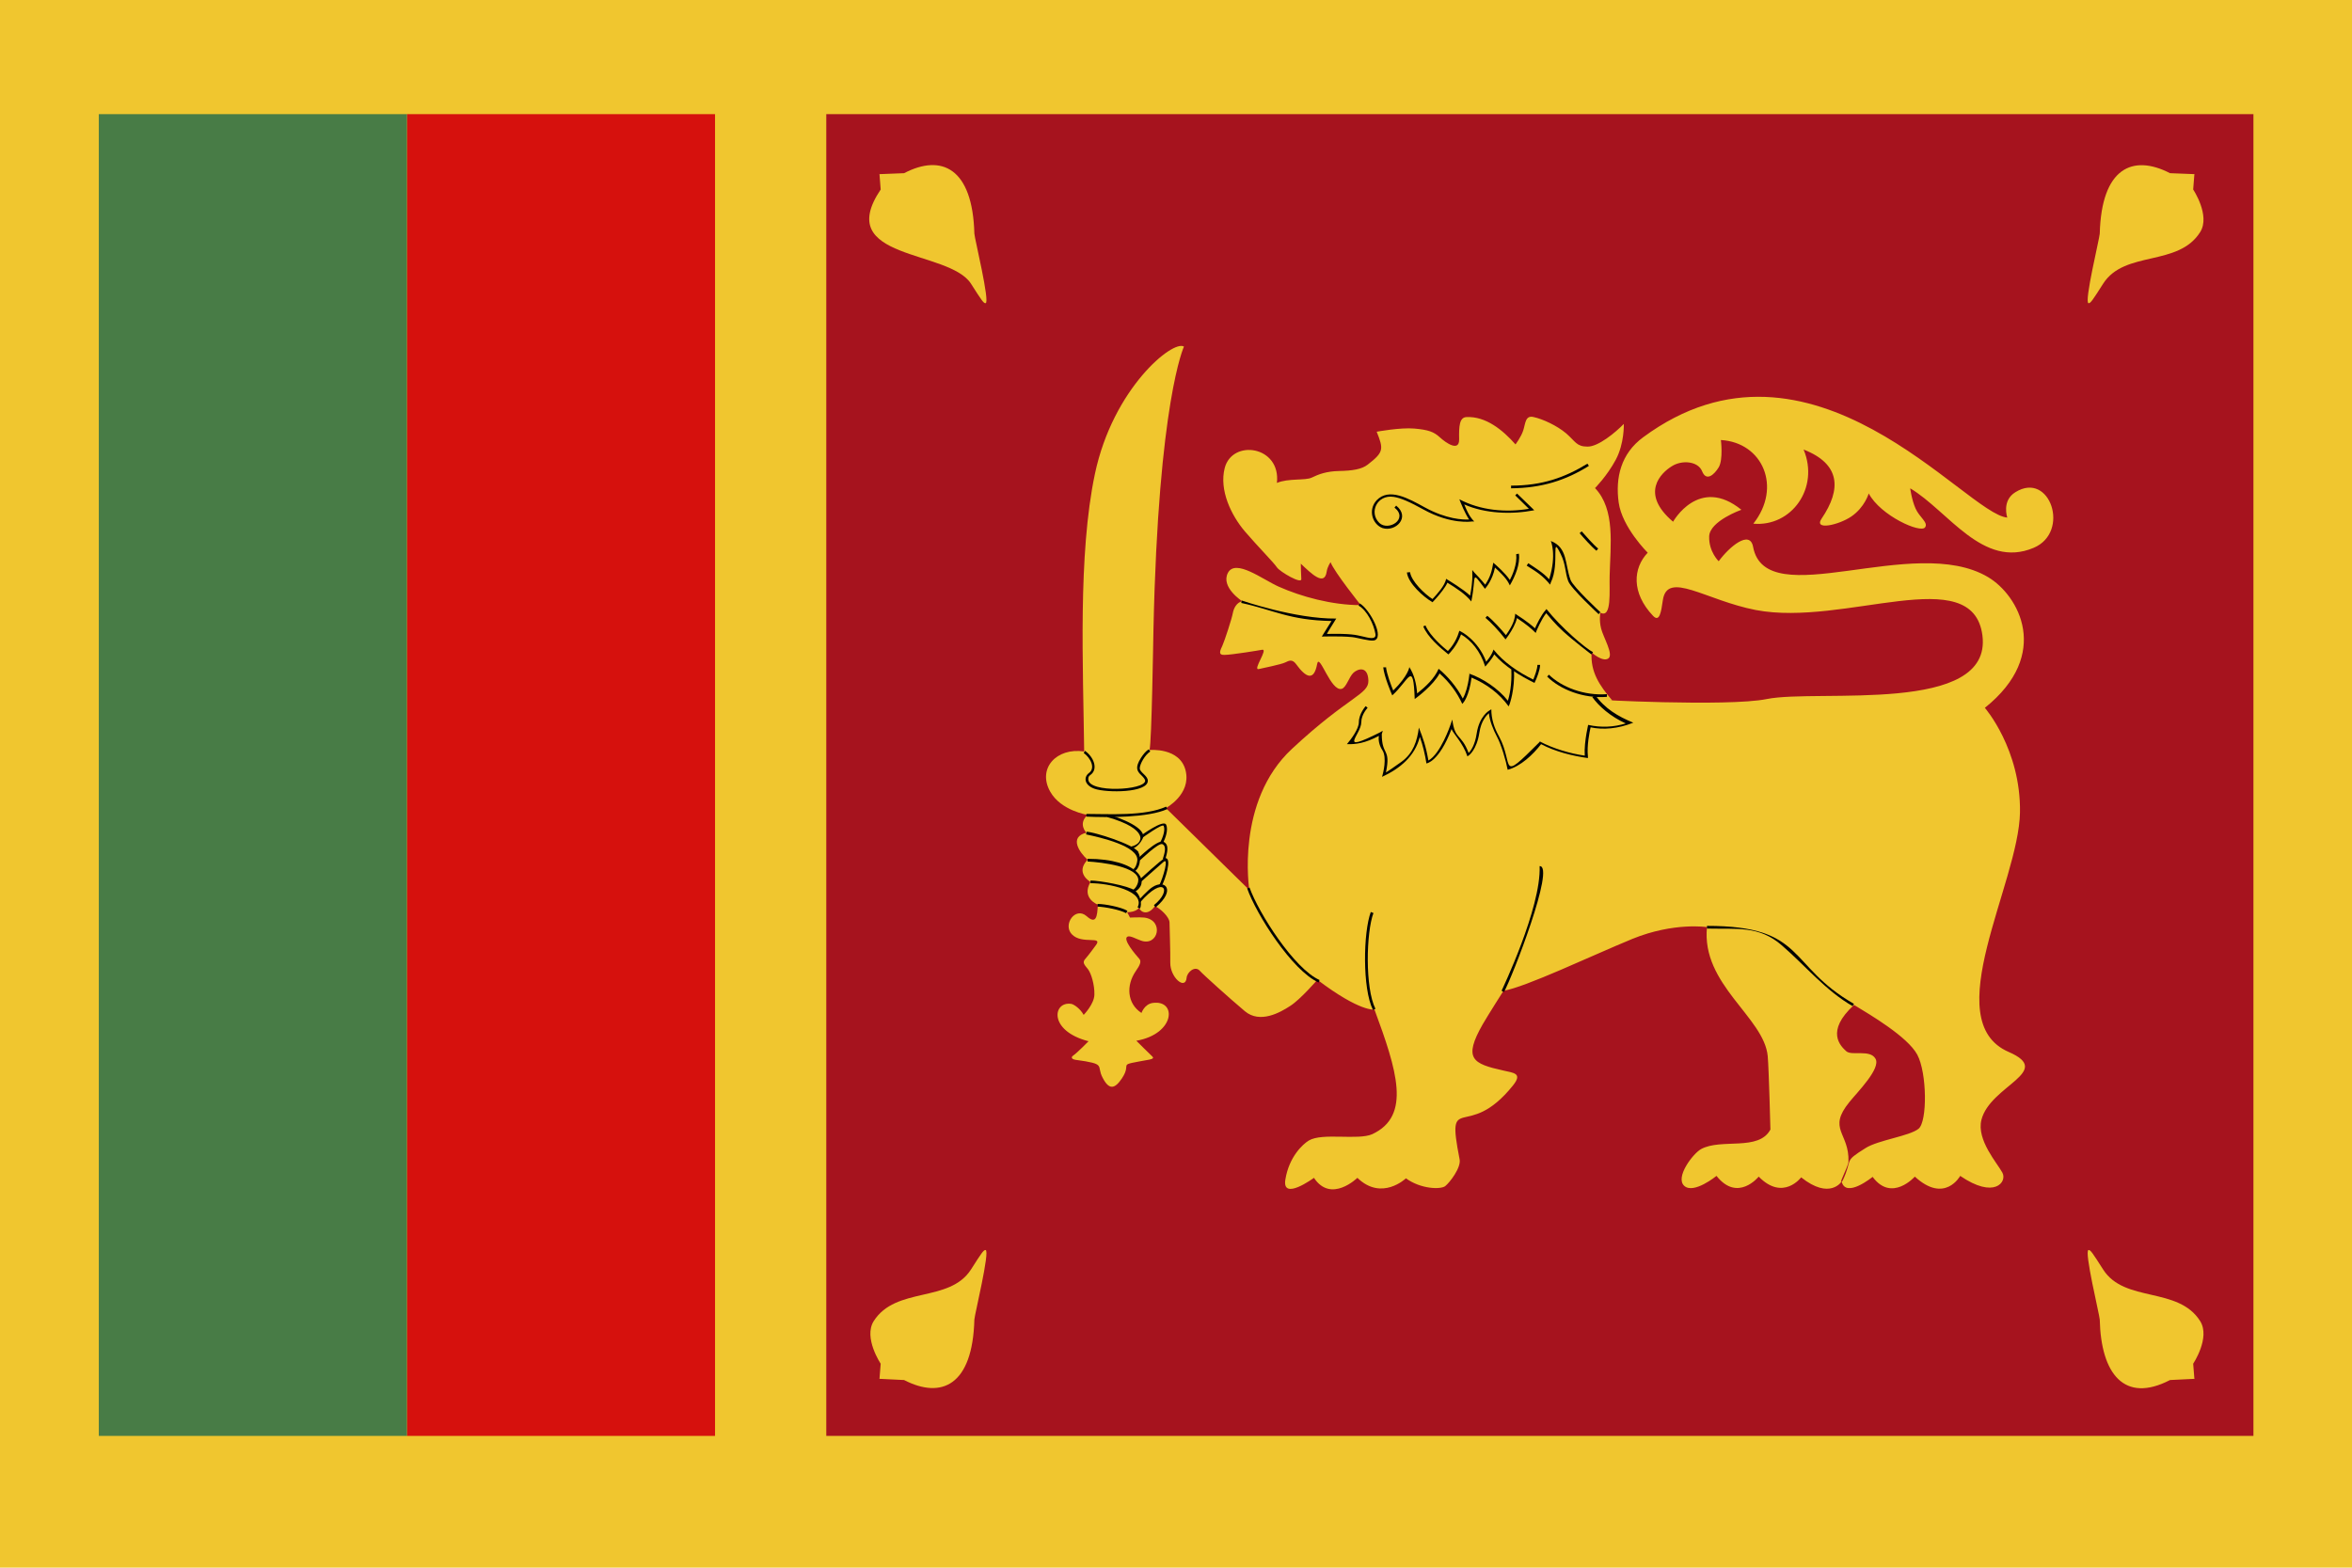 <?xml version="1.0" encoding="UTF-8"?>
<svg id="Layer_2" xmlns="http://www.w3.org/2000/svg" viewBox="0 0 96.41 64.27">
  <defs>
    <style>
      .cls-1 {
        fill: #020302;
      }

      .cls-2 {
        fill: #d6110d;
      }

      .cls-3 {
        fill: #487c46;
      }

      .cls-4 {
        fill: #a6131e;
      }

      .cls-5 {
        fill: #f0c62f;
      }
    </style>
  </defs>
  <g id="Page_1">
    <g>
      <rect class="cls-5" width="96.41" height="64.27"/>
      <polygon class="cls-2" points="16.68 4.68 29.31 4.68 29.31 58.87 16.68 58.87 16.68 4.68 16.68 4.68"/>
      <polygon class="cls-3" points="4.05 4.68 16.68 4.68 16.68 58.87 4.05 58.87 4.05 4.68 4.05 4.68"/>
      <path class="cls-4" d="M92.37,4.68v54.19h-58.5V4.68h58.5Z"/>
      <g>
        <path class="cls-5" d="M44.57,35.26c-.51.54.13.9.13.9-.39.67.3.93.3.93-.02.5-.07.82-.46.47-.46-.4-.98.34-.61.74.42.45,1.33.03.97.48-.06.08-.26.36-.41.53-.15.16-.02.26.11.43.13.17.27.64.26,1.03,0,.39-.44.84-.44.84-.14-.26-.4-.43-.5-.45-.76-.13-.97,1.1.7,1.53,0,0-.47.48-.62.58-.15.1-.01.17.08.18,1.31.18.84.22,1.12.74.26.5.49.47.79.02.46-.69-.32-.5,1.14-.77.15-.03.16-.08.1-.13-.06-.05-.65-.64-.65-.64,1.6-.28,1.67-1.69.67-1.55-.34.05-.46.41-.46.41-.59-.38-.64-1.13-.23-1.72.16-.23.24-.39.14-.5-.16-.18-.7-.81-.48-.91.11-.05.36.1.54.16.72.27.97-.83.15-.94-.2-.02-.59,0-.59,0-.03-.07-.12-.22-.12-.22.38,0,.49-.18.49-.18.1.23.4.29.65-.07.21.09.6.44.6.68,0,.2.04,1.22.03,1.63-.01.62.62,1.15.67.63.02-.23.34-.51.54-.29.12.14,1.23,1.14,1.85,1.66.62.52,1.45.05,1.86-.22.41-.26,1.11-1.07,1.11-1.07,1.77,1.34,2.34,1.22,2.34,1.22.92,2.49,1.52,4.36-.09,5.11-.58.26-2.05-.07-2.6.26-.25.15-.81.67-.96,1.59-.16.92,1.17-.06,1.17-.06.7,1.06,1.78,0,1.78,0,1,.97,1.99.02,1.99.02.62.45,1.43.46,1.61.32.18-.14.66-.76.59-1.1-.57-2.89.3-.67,2.19-3.03.4-.5.03-.51-.4-.61-1.26-.28-1.65-.48-.84-1.9.22-.38.85-1.37.85-1.37.89-.14,3.59-1.43,5.29-2.13,1.7-.69,3.05-.48,3.05-.48-.24,2.36,2.34,3.69,2.49,5.29.05.58.11,3.01.11,3.01-.48.9-2.01.35-2.84.8-.33.18-1.08,1.16-.69,1.51.39.35,1.32-.41,1.32-.41.87,1.1,1.73.03,1.73.03,1,1.02,1.74.03,1.74.03,1.18.94,1.66.17,1.66.17.17.71,1.27-.19,1.27-.19.78,1.06,1.73-.01,1.73-.01,1.23,1.13,1.86-.03,1.86-.03,1.4.96,1.93.25,1.73-.13-.2-.38-1.07-1.34-.86-2.17.36-1.41,2.99-1.97,1.12-2.78-2.94-1.27.41-6.92.46-9.82.04-2.59-1.44-4.29-1.44-4.29,2.75-2.2,1.38-4.62.13-5.36-3.04-1.81-9.11,1.54-9.63-1.24-.13-.71-.97-.01-1.41.59,0,0-.41-.39-.39-1.02.02-.63,1.32-1.09,1.32-1.09-1.74-1.41-2.8.49-2.8.49-1.38-1.17-.48-2.01-.06-2.27.41-.27,1.08-.22,1.25.2.17.43.49.15.68-.16.19-.32.09-1.12.09-1.12,1.72.1,2.51,1.94,1.33,3.43,1.56.14,2.72-1.46,2.06-3.04,1.51.59,1.56,1.62.74,2.83-.34.5.69.27,1.21-.08.56-.38.72-.95.72-.95.48.91,2.13,1.65,2.31,1.39.14-.2-.23-.41-.39-.77-.16-.36-.22-.83-.22-.83,1.56.93,2.98,3.32,5.06,2.44,1.52-.64.67-3.17-.75-2.28-.57.35-.33,1.04-.33,1.04-1.7-.14-8.03-8.39-14.93-3.29-.91.67-1.14,1.66-1,2.67.14,1.02,1.19,2.06,1.19,2.06-.6.63-.68,1.64.22,2.59.26.27.33-.14.4-.64.18-1.23,1.75,0,3.81.4,3.65.7,8.89-2.02,9.29,1.04.42,3.27-6.75,2.19-8.84,2.61-1.61.33-7.6,0-6.34.05-.52-.61-.89-1.16-.84-1.96,0,0,.44.4.68.25.24-.15-.2-.87-.29-1.23-.09-.36-.03-.65-.03-.65.48.25.36-.91.38-1.52.03-1.25.24-2.71-.6-3.59,0,0,.49-.49.85-1.16.36-.67.33-1.47.33-1.47-.34.35-1.05.94-1.49.93-.45,0-.49-.21-.87-.54-.39-.33-.97-.59-1.33-.67-.35-.09-.34.26-.43.54-.09.28-.32.58-.32.58-.52-.59-1.22-1.16-2.01-1.12-.29.01-.31.38-.3.91.01.53-.54.15-.79-.08-.25-.23-.48-.31-1.05-.36-.57-.05-1.54.13-1.54.13.29.72.29.84-.37,1.35-.24.19-.63.25-1.16.26-.54.01-.86.14-1.13.27-.26.13-.97.02-1.43.22.17-1.52-1.83-1.81-2.14-.61-.23.9.26,1.93.83,2.6.54.63,1.17,1.26,1.31,1.47.12.18,1.04.72,1,.47-.01-.06-.02-.62-.02-.62.45.43.97.93,1.06.33.03-.21.16-.39.16-.39.15.4,1.24,1.76,1.24,1.76-1.19,0-2.45-.35-3.37-.76-.65-.29-1.77-1.16-2.08-.56-.3.59.59,1.16.59,1.16-.23.05-.35.28-.39.5-.04.22-.33,1.11-.42,1.31-.09.2-.2.4.08.39.29,0,1.44-.19,1.54-.21.28-.06-.41.86-.13.79.13-.03.92-.19,1.08-.27.16-.08.29-.14.44.06.42.58.74.71.87,0,.09-.48.56,1.16,1.01,1.02.19-.06.29-.48.48-.66.2-.18.59-.27.61.32.02.58-.8.63-3.13,2.8-2.33,2.16-1.75,5.79-1.75,5.79l-3.42-3.36s1.04-.56.81-1.53-1.48-.85-1.48-.85c.09-.38.15-4.5.16-4.94.2-9.37,1.25-11.6,1.25-11.6-.45-.29-2.91,1.71-3.65,5.22-.7,3.32-.48,7.92-.44,11.38-1.14-.17-1.93.7-1.39,1.65.44.78,1.53.95,1.53.95-.41.37-.05.73-.05.73-.73.18-.27.82.04,1.1h0ZM75.98,41.19c.69.42,2.21,1.31,2.61,2.05.4.74.42,2.75.05,3.04-.37.3-1.65.46-2.17.79-.94.59-.5.4-.94,1.34-.24.28.24-.6.24-.78.04-1.2-.88-1.32.04-2.45.34-.42,1.29-1.37,1.07-1.77-.22-.4-.97-.11-1.2-.31-.23-.21-.87-.81.32-1.9h0Z"/>
        <g>
          <path class="cls-1" d="M65.13,19.1c-.94.59-1.93.91-3.19.92v-.11c1.27,0,2.2-.33,3.13-.9l.06.09h0Z"/>
          <path class="cls-1" d="M62.18,20.23c.15.15.64.62.64.62l.07.07c-.93.18-2.02.14-2.87-.24.2.49.3.58.41.7h-.1s-.84.14-1.98-.49c-.56-.31-.94-.48-1.23-.52-.67-.1-1.02.64-.58,1.07.37.35,1.21-.16.62-.63l.07-.08c.6.48-.03,1.09-.56.92-.41-.15-.61-.74-.24-1.14.51-.53,1.31-.07,1.97.29.89.49,1.57.51,1.82.5-.17-.25-.35-.7-.35-.7l-.05-.13c.87.46,1.91.55,2.85.39-.14-.14-.45-.44-.56-.55l.08-.08h0Z"/>
          <path class="cls-1" d="M57.8,23.46c.05.37.6.9.92,1.1.2-.22.5-.54.56-.83l.06.04s.65.39.92.65c.04-.19.11-.62.09-.9v-.15s.09.11.09.11c0,0,.3.31.44.49.21-.31.28-.58.33-.9l.07.06s.43.37.61.65c.1-.19.31-.66.26-1.06l.11-.02c.06.43-.15.92-.37,1.3-.08-.16-.15-.31-.61-.73-.1.51-.37.82-.37.82l-.04.05c-.6-.79-.34-.55-.56.52-.23-.3-.64-.56-.98-.77-.15.36-.85,1.05-.61.8-.38-.22-1-.78-1.05-1.22.11-.01.11-.01.11-.01Z"/>
          <path class="cls-1" d="M62.64,23.09c.29.19.63.4.86.66.32-1,.07-1.57.07-1.57.7.27.57.96.81,1.6.11.29,1.22,1.32,1.22,1.32l-.07.08s-1.14-1.05-1.25-1.36c-.13-.36-.1-.69-.3-1.09-.43-.89-.03.38-.41,1.15l-.03.09c-.31-.38-.55-.52-.96-.78l.06-.09h0Z"/>
          <path class="cls-1" d="M64.84,21.79c.15.17.49.56.67.7l-.07.09c-.19-.15-.53-.53-.69-.72l.08-.07h0Z"/>
          <path class="cls-1" d="M60.98,25.26c.23.18.56.55.75.78.31-.44.36-.66.38-.88l.07.05s.46.29.74.55c.07-.16.25-.54.43-.74l.04-.05c.61.77,1.6,1.61,1.91,1.77l-.07.09s-.77-.59-1.15-.94c-.31-.28-.59-.62-.7-.75-.2.25-.4.73-.4.73l-.03.08c-.17-.17-.35-.33-.77-.61-.1.47-.64,1.09-.47.87-.28-.36-.61-.71-.82-.88l.07-.08h0Z"/>
          <path class="cls-1" d="M54.78,25.35c-.08.13-.4.64-.39.64.99-.02,1.18.04,1.45.1.26.06.58.16.54-.1-.07-.4-.34-.96-.69-1.16l.05-.09c.42.25,1.04,1.44.57,1.52-.18.03-.68-.12-.89-.14-.49-.05-1.33-.02-1.24-.02.08-.13.41-.66.4-.64-1.73-.03-2.36-.45-3.7-.74l.02-.1s2.2.76,3.87.74Z"/>
          <path class="cls-1" d="M58.43,25.64c.19.45.77.93.92,1.05.09-.09.33-.37.45-.77l.02-.06.06.03s.7.34,1.04,1.24c.25-.29.3-.5.3-.5.41.52,1.03.94,1.63,1.23.05-.12.17-.43.17-.6h.11c0,.2-.14.56-.23.74-.6-.3-1.2-.66-1.65-1.17-.1.2-.31.43-.31.43l-.06.07c-.2-.64-.58-1.08-.99-1.32-.17.48-.49.79-.49.79l-.03.03c-.37-.3-.85-.71-1.03-1.15l.1-.04h0Z"/>
          <path class="cls-1" d="M63.49,27.66c.52.51,1.44.87,2.38.8v.11c-.97.08-1.93-.31-2.45-.83l.07-.08h0Z"/>
          <path class="cls-1" d="M65.38,28.48c.39.57.96.9,1.57,1.15-.63.25-1.24.3-1.75.19-.04.17-.16.76-.11,1.19v.07c-.64-.09-1.33-.26-1.92-.57-.33.43-.84.91-1.37,1.05-.07-.37-.26-1.03-.44-1.36-.15-.28-.3-.65-.33-.96-.11.1-.32.33-.39.8-.11.71-.43.93-.43.93l-.06.04c-.18-.55-.58-.93-.65-1.12-.52,1.36-1.03,1.41-1.03,1.41-.05-.34-.15-.76-.27-1.09-.2.79-.81,1.3-1.55,1.64l.03-.11s.19-.68-.02-.99c-.15-.23-.16-.45-.14-.58-.56.3-.94.35-1.31.34.18-.21.49-.63.49-.9,0-.35.28-.66.28-.66l.08.07s-.26.27-.26.59c0,.51-1.02,1.31.76.42l.12-.07-.04.14c0,.91.38.55.17,1.57.1-.06.29-.19.64-.44.48-.35.64-.85.71-1.4.17.44.29.76.39,1.35.5-.27.9-1.45.9-1.45l.08-.23c.11.85.36.56.67,1.37.09-.09.26-.32.33-.8.11-.72.52-.94.52-.94l.08-.05c0,.4.12.76.31,1.1.64,1.17-.04,1.95,1.65.26l.03-.04c.54.29,1.26.5,1.84.58-.04-.58.18-1.43.14-1.26.53.12,1.06.09,1.54-.06-.62-.28-1.11-.71-1.37-1.08l.09-.06h0Z"/>
          <path class="cls-1" d="M56.81,27.33c.03.3.22.79.3.98.62-.61.66-.96.66-.96.21.33.29.69.32,1.08.34-.27.71-.61.88-1.01.35.28.76.76.99,1.22.26-.43.3-1.33.27-1.02.54.19,1.18.6,1.58,1.11.06-.19.17-.66.14-1.29h.11c.04.85-.18,1.42-.18,1.43l-.04.09c-.39-.54-.91-.92-1.52-1.18-.1.76-.33,1.02-.33,1.02l-.05.06c-.22-.48-.53-.89-.93-1.25-.26.49-.94.99-.94.99l-.08.06c-.06-1.62-.23-.77-.92-.15l-.03-.07s-.3-.69-.34-1.08c.09,0,.11,0,.11,0Z"/>
          <path class="cls-1" d="M61.65,40.67l-.1-.05s1.63-3.4,1.56-5.11c.66-.03-1.12,4.55-1.46,5.16Z"/>
          <path class="cls-1" d="M56.3,37.43c-.3.79-.35,3.08.08,3.93l-.1.05c-.44-.88-.4-3.19-.09-4.02l.1.04h0Z"/>
          <path class="cls-1" d="M51.22,36.39c.37,1.04,1.83,3.33,2.87,3.79l-.04.1c-1.08-.48-2.55-2.78-2.93-3.86l.1-.03h0Z"/>
          <path class="cls-1" d="M75.99,41.16l-.05.09c-1.1-.63-1.94-1.66-2.9-2.49-.94-.82-1.84-.66-3.07-.69v-.11c4.07,0,3.27,1.62,6.03,3.2Z"/>
          <path class="cls-1" d="M44.47,30.78c.36.25.56.75.23.99-.05.04-.1.07-.09.19.03.56,2.33.44,2.33.05h0c0-.07-.1-.17-.15-.22-.18-.17-.28-.31-.02-.72.09-.14.2-.28.32-.35l.06.09c-.22.14-.43.52-.43.69s.33.3.33.51h0c0,.5-1.68.5-2.18.33-.43-.15-.46-.48-.23-.65.27-.2.07-.61-.22-.82l.06-.09h0Z"/>
          <path class="cls-1" d="M47.8,33.07l.05.1c-.78.36-2.46.35-3.32.31v-.11c.9,0,2.41.1,3.27-.3Z"/>
          <path class="cls-1" d="M46.21,37.35l-.05.09c-.24-.14-.88-.26-1.17-.27v-.11c.3,0,.97.13,1.22.28Z"/>
          <path class="cls-1" d="M46.52,36.51c.23.18.3.55.21.74l-.1-.05c.34-.68-1.2-.99-1.93-.99v-.11c.36,0,1.55.21,1.82.41Z"/>
          <path class="cls-1" d="M46.48,36.58l-.05-.09c.12-.06.21-.23.23-.38.05-.58-1.52-.76-2.08-.79v-.11c2.09,0,2.64.97,1.91,1.37Z"/>
          <path class="cls-1" d="M46.66,34.94c.15.28.03.69-.15.78l-.05-.09c.09-.05.15-.24.16-.35.06-.59-1.52-.95-2.1-1.07l.02-.11c.27,0,1.94.51,2.13.84Z"/>
          <path class="cls-1" d="M45.41,33.39c.48.13,1.66.57,1.42,1.01-.18.35-.45.41-.45.41l-.02-.1c.55-.12.73-.73-.97-1.21l.03-.1h0Z"/>
          <path class="cls-1" d="M47.3,37.11c.77-.62.41-1.24-.56-.12l-.08-.07s.41-.45.58-.55c.52-.34.98.12.13.83l-.07-.09h0Z"/>
          <path class="cls-1" d="M47.52,36.29c.15-.28.41-1.17.17-.95-.37.32-.97.86-.97.86l-.07-.08s1-.93,1.11-.94c.3-.02,0,.9-.15,1.16l-.1-.05h0Z"/>
          <path class="cls-1" d="M47.66,35.23c.06-.2.18-.53-.01-.62-.16-.08-.92.67-.93.67l-.08-.08s.81-.8,1.05-.69c.26.12.15.47.07.74l-.1-.03h0Z"/>
          <path class="cls-1" d="M47.56,34.54c.09-.18.22-.5.14-.68-.05-.11-.86.48-.86.48l-.06-.09s.92-.67,1.02-.44c.1.21-.03.57-.14.77l-.1-.05h0Z"/>
        </g>
      </g>
      <path class="cls-5" d="M89.95,7.13l-.05.64s.71,1.06.29,1.74c-.9,1.44-3.1.74-3.98,2.12-.44.69-.52.81-.6.8-.19-.03.45-2.65.46-2.85.07-2.7,1.35-3.27,2.88-2.48.03,0,1.02.04,1.02.04Z"/>
      <path class="cls-5" d="M36.05,7.13l.05.64c-1.96,2.91,2.79,2.45,3.7,3.86.44.69.52.81.6.8.19-.03-.45-2.65-.46-2.85-.07-2.7-1.35-3.28-2.88-2.48l-1.02.04h0Z"/>
      <path class="cls-5" d="M89.95,56.54l-.05-.63s.71-1.06.29-1.74c-.9-1.44-3.1-.74-3.98-2.12-.44-.69-.52-.81-.6-.8-.19.03.45,2.65.46,2.85.05,2.23,1.01,3.45,2.88,2.48.03,0,1.02-.05,1.02-.05Z"/>
      <path class="cls-5" d="M36.05,56.54l.05-.63s-.71-1.06-.29-1.74c.91-1.44,3.1-.74,3.99-2.12.44-.69.52-.81.6-.8.19.03-.45,2.65-.46,2.85-.07,2.71-1.35,3.27-2.88,2.48l-1.02-.05h0Z"/>
    </g>
  </g>
</svg>